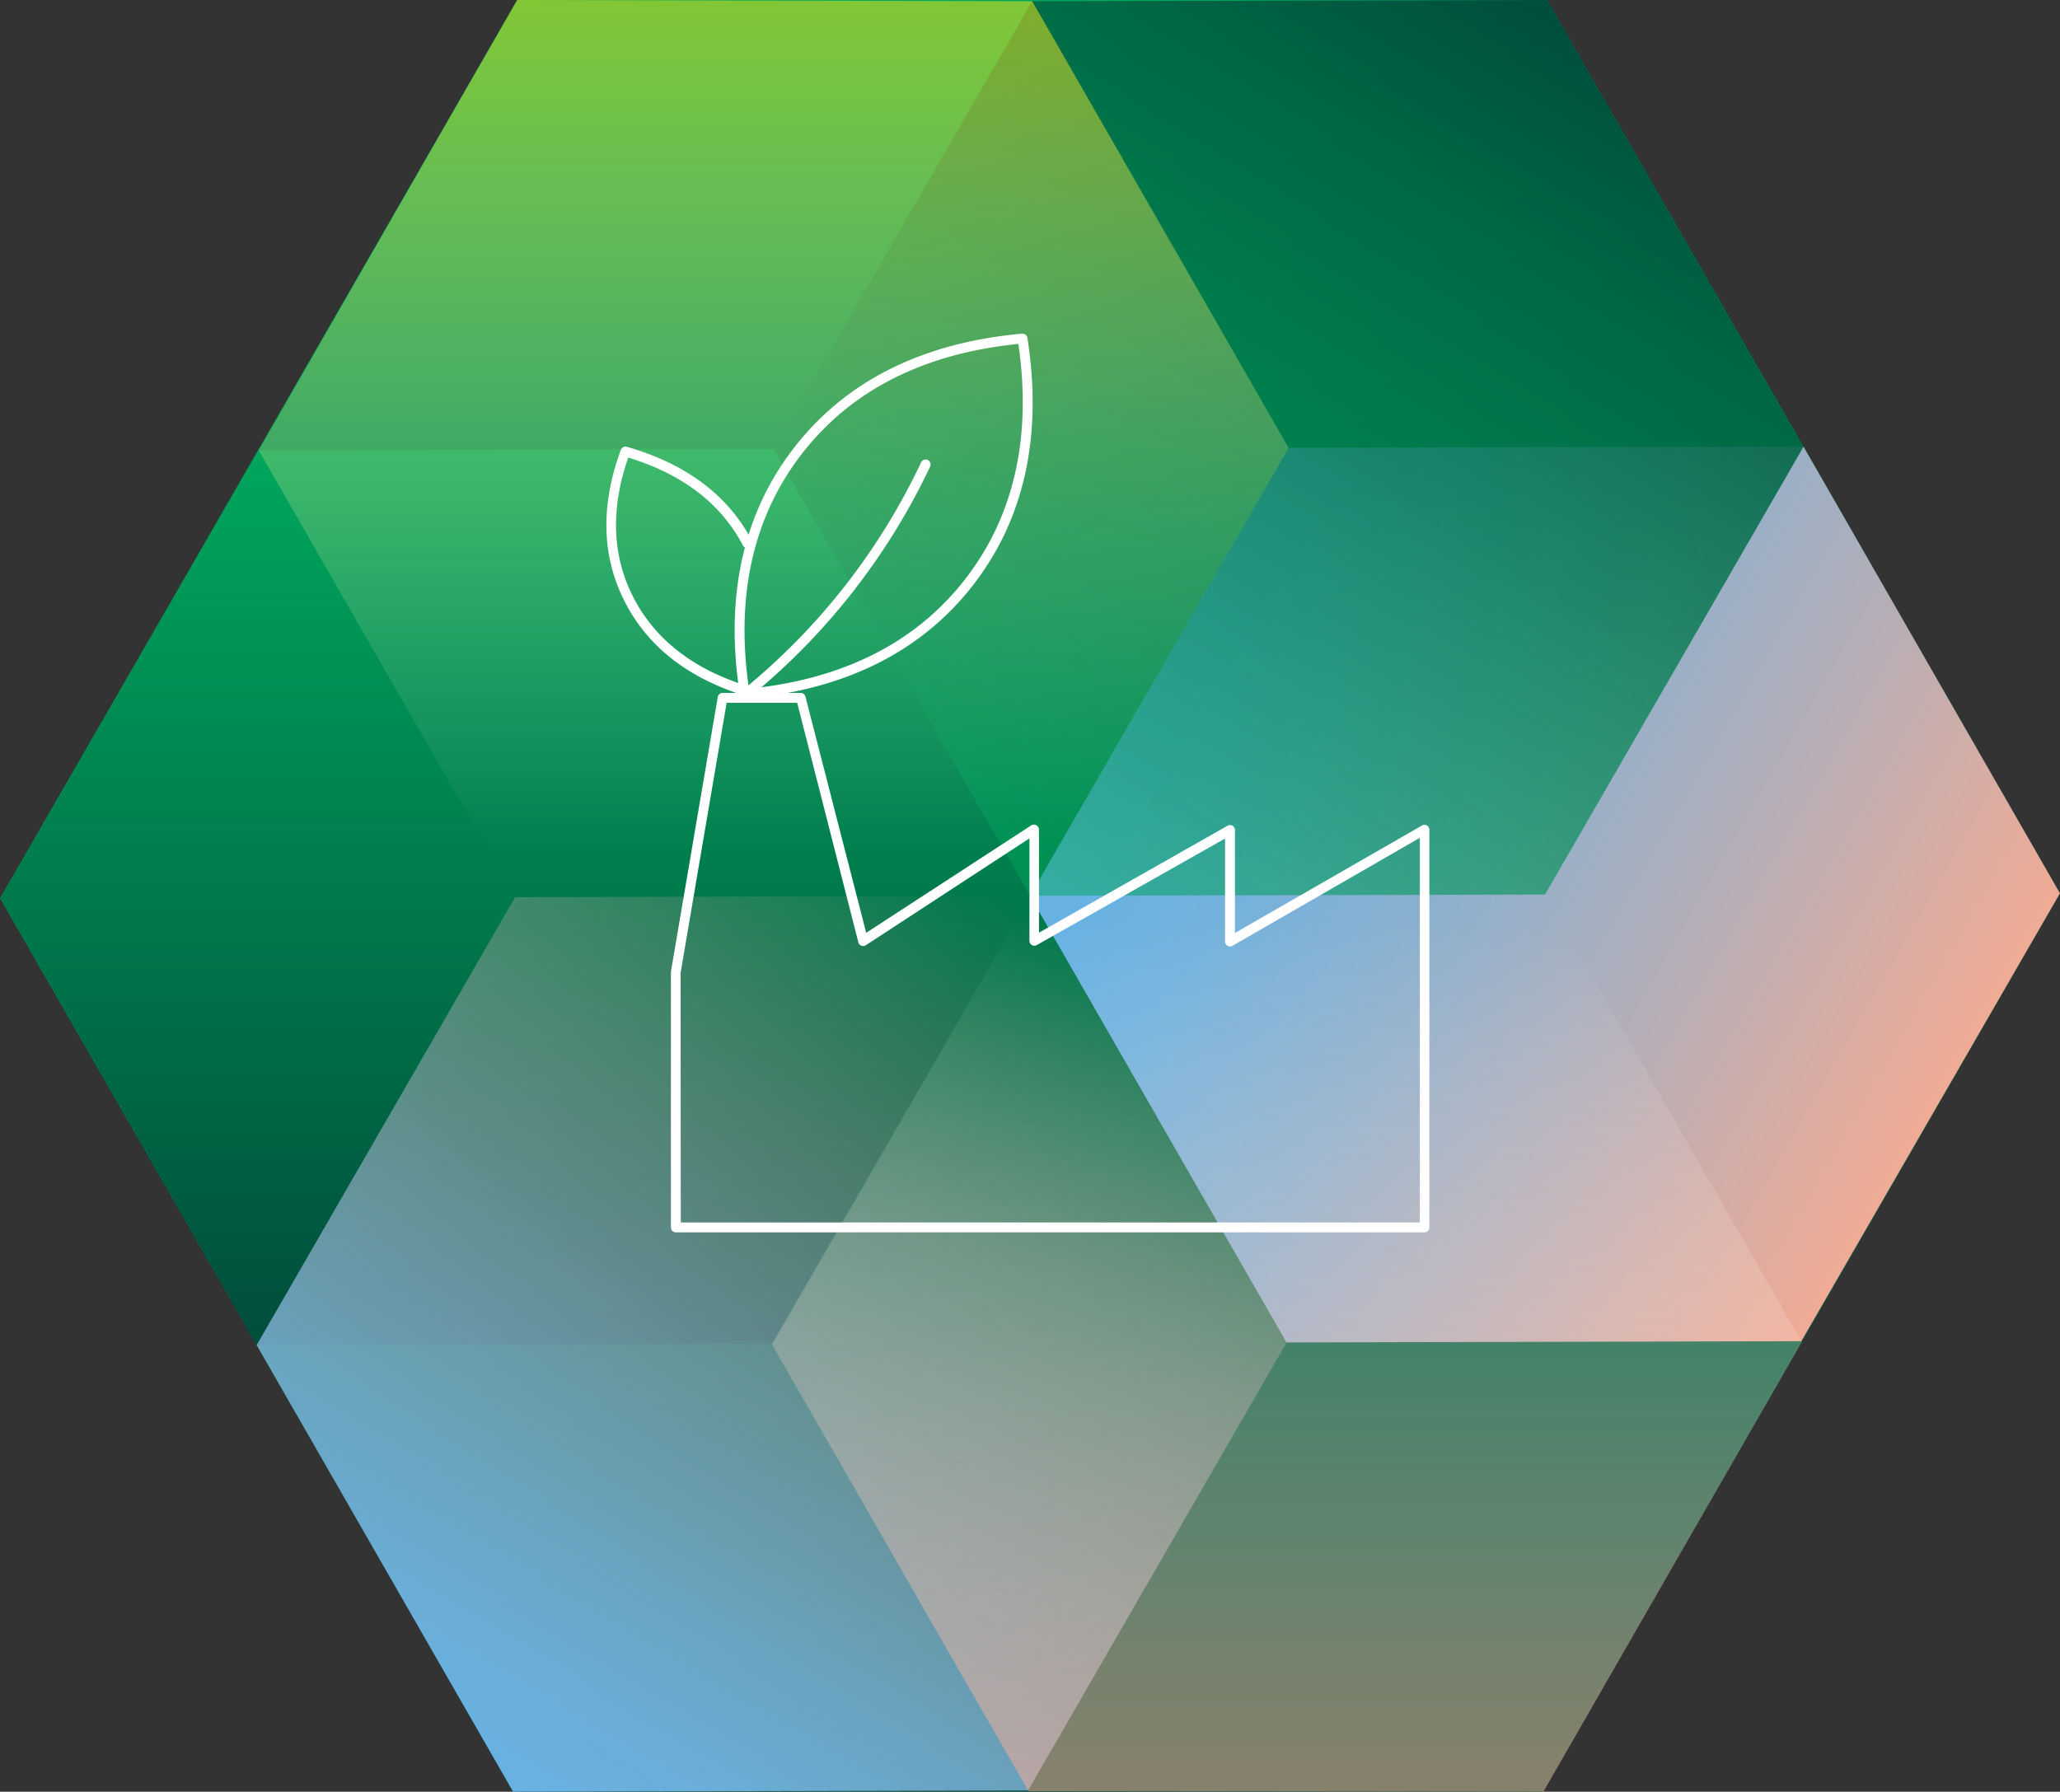 <svg xmlns="http://www.w3.org/2000/svg" xmlns:xlink="http://www.w3.org/1999/xlink" width="292" height="254" viewBox="0 0 292 254">
  <rect x="0" y="0" width="292" height="254" fill="#333333" stroke="none"/>
  <defs>
    <style>
      .cls-1 {
        fill: url(#New_Gradient_Swatch_16);
      }

      .cls-2 {
        fill: url(#New_Gradient_Swatch_16-2);
      }

      .cls-3 {
        fill: url(#linear-gradient);
      }

      .cls-4 {
        fill: url(#linear-gradient-2);
      }

      .cls-5, .cls-7 {
        opacity: 0.55;
      }

      .cls-5 {
        fill: url(#linear-gradient-3);
      }

      .cls-6 {
        fill: url(#New_Gradient_Swatch_37);
      }

      .cls-7 {
        fill: url(#linear-gradient-4);
      }

      .cls-8 {
        fill: none;
      }

      .cls-9 {
        fill: #fff;
      }
    </style>
    <linearGradient id="New_Gradient_Swatch_16" data-name="New Gradient Swatch 16" x1="-6464.62" y1="-3112.08" x2="-6464.62" y2="-3362.07" gradientTransform="matrix(1, 0, 0, -1, 6610.62, -3110.86)" gradientUnits="userSpaceOnUse">
      <stop offset="0" stop-color="#00a65c"/>
      <stop offset="1" stop-color="#004e3c"/>
    </linearGradient>
    <linearGradient id="New_Gradient_Swatch_16-2" x1="-6537.62" y1="-3175.14" x2="-6537.62" y2="-3300.12" xlink:href="#New_Gradient_Swatch_16"/>
    <linearGradient id="linear-gradient" x1="-1763.9" y1="631.06" x2="-1763.9" y2="508.91" gradientTransform="matrix(0.5, -0.87, -0.87, -0.5, 1597.3, -1114.2)" gradientUnits="userSpaceOnUse">
      <stop offset="0" stop-color="#68b2e3"/>
      <stop offset="0.13" stop-color="#72b2dd"/>
      <stop offset="0.36" stop-color="#8cb0ce"/>
      <stop offset="0.65" stop-color="#b7aeb6"/>
      <stop offset="0.99" stop-color="#f2ab94"/>
      <stop offset="1" stop-color="#f4ab93"/>
    </linearGradient>
    <linearGradient id="linear-gradient-2" x1="-6537.83" y1="-3364.3" x2="-6465.37" y2="-3239.63" gradientTransform="matrix(1, 0, 0, -1, 6610.62, -3110.86)" gradientUnits="userSpaceOnUse">
      <stop offset="0" stop-color="#68b2e3"/>
      <stop offset="0.09" stop-color="#6eb2e0" stop-opacity="0.96"/>
      <stop offset="0.25" stop-color="#7eb1d6" stop-opacity="0.84"/>
      <stop offset="0.45" stop-color="#99b0c7" stop-opacity="0.65"/>
      <stop offset="0.69" stop-color="#bdaeb2" stop-opacity="0.39"/>
      <stop offset="0.95" stop-color="#ecab98" stop-opacity="0.06"/>
      <stop offset="1" stop-color="#f4ab93" stop-opacity="0"/>
    </linearGradient>
    <linearGradient id="linear-gradient-3" x1="-6428.2" y1="-3362.59" x2="-6428.2" y2="-3241.6" gradientTransform="matrix(1, 0, 0, -1, 6610.62, -3110.86)" gradientUnits="userSpaceOnUse">
      <stop offset="0" stop-color="#f4ab93"/>
      <stop offset="1" stop-color="#fff" stop-opacity="0"/>
    </linearGradient>
    <linearGradient id="New_Gradient_Swatch_37" data-name="New Gradient Swatch 37" x1="-6463.93" y1="-3234.45" x2="-6391.16" y2="-3112.86" gradientTransform="matrix(1, 0, 0, -1, 6610.62, -3110.86)" gradientUnits="userSpaceOnUse">
      <stop offset="0" stop-color="#00a65c" stop-opacity="0.5"/>
      <stop offset="1" stop-color="#004e3c"/>
    </linearGradient>
    <linearGradient id="linear-gradient-4" x1="-6500.95" y1="-3111.45" x2="-6500.95" y2="-3231.51" gradientTransform="matrix(1, 0, 0, -1, 6610.62, -3110.86)" gradientUnits="userSpaceOnUse">
      <stop offset="0" stop-color="#eae115"/>
      <stop offset="1" stop-color="#fff" stop-opacity="0"/>
    </linearGradient>
  </defs>
  <g id="Layer_18" data-name="Layer 18">
    <g>
      <polygon class="cls-1" points="218.7 254 72.71 253.98 0.01 127.34 73.3 0 219.29 0 291.99 126.64 218.7 254"/>
      <polygon class="cls-2" points="109.36 190.48 36.36 190.66 0.01 127.34 36.66 63.84 109.65 63.67 146 126.99 109.36 190.48"/>
      <polygon class="cls-3" points="255.34 190.13 182.35 190.31 146 126.99 182.65 63.49 255.64 63.32 291.99 126.64 255.34 190.13"/>
      <polygon class="cls-4" points="145.72 253.83 72.73 254 36.38 190.68 73.02 127.19 146.02 127.01 182.37 190.33 145.72 253.83"/>
      <polygon class="cls-5" points="218.77 254 145.78 253.92 109.43 190.6 146.07 127.11 219.06 126.94 255.41 190.25 218.77 254"/>
      <polygon class="cls-6" points="219.01 126.81 146.02 126.99 109.67 63.67 146.31 0.17 219.31 0 255.65 63.32 219.01 126.81"/>
      <polygon class="cls-7" points="146.02 126.99 73.02 127.16 36.67 63.84 73.32 0 146.31 0.17 182.66 63.49 146.02 126.99"/>
      <polygon class="cls-8" points="218.7 253.65 72.7 254 0 127.35 73.3 0.35 219.3 0 292 126.65 218.7 253.65"/>
    </g>
    <g>
      <path class="cls-9" d="M202,174.7H95.8a.7.7,0,0,1-.7-.7V137.88s0-.08,0-.12l6.64-38.94a.7.7,0,0,1,.69-.59H113.5a.7.7,0,0,1,.67.53l8.61,33.48L146.19,117a.71.71,0,0,1,.72,0,.71.71,0,0,1,.36.62v14.6L174,117.06a.73.73,0,0,1,.7,0,.71.71,0,0,1,.35.61v14.59L201.61,117a.7.7,0,0,1,1,.61V174A.7.7,0,0,1,202,174.7ZM96.5,173.3H201.26V118.77L174.7,134.08a.73.73,0,0,1-.7,0,.71.71,0,0,1-.35-.61v-14.6L146.92,134a.7.7,0,0,1-1-.61V118.85L122.73,134a.69.69,0,0,1-.64.06.68.68,0,0,1-.42-.47L113,99.63H103l-6.53,38.3Z"/>
      <path class="cls-9" d="M105.57,99.09a.7.7,0,0,1-.69-.59c-2.18-13.93.44-25.76,7.77-35.15s18.18-14.79,32.23-16.05a.72.72,0,0,1,.75.59c2.18,13.93-.44,25.76-7.77,35.15s-18.18,14.79-32.23,16Zm38.78-50.33c-13.33,1.33-23.62,6.52-30.59,15.45s-9.53,20.17-7.6,33.42c13.33-1.33,23.62-6.52,30.59-15.45S146.28,62,144.35,48.76Z"/>
      <path class="cls-9" d="M106.33,98.58a.72.72,0,0,1-.54-.25.7.7,0,0,1,.09-1,92.42,92.42,0,0,0,24.69-31.79.7.7,0,0,1,.94-.33.72.72,0,0,1,.33.94,94.06,94.06,0,0,1-25.07,32.26A.66.66,0,0,1,106.33,98.58Z"/>
      <path class="cls-9" d="M106.61,98.88l-.19,0C98,96.45,92.07,92,88.68,85.53S85.06,71.77,88,63.77a.7.7,0,0,1,.85-.43c8.39,2.4,14.36,6.88,17.74,13.32a.69.69,0,0,1-.29.94.7.7,0,0,1-1-.29c-3.11-5.93-8.58-10.11-16.25-12.44-2.56,7.37-2.28,14.1.83,20,3.2,6.09,8.88,10.33,16.89,12.63a.7.7,0,0,1-.2,1.37Z"/>
    </g>
  </g>
</svg>
